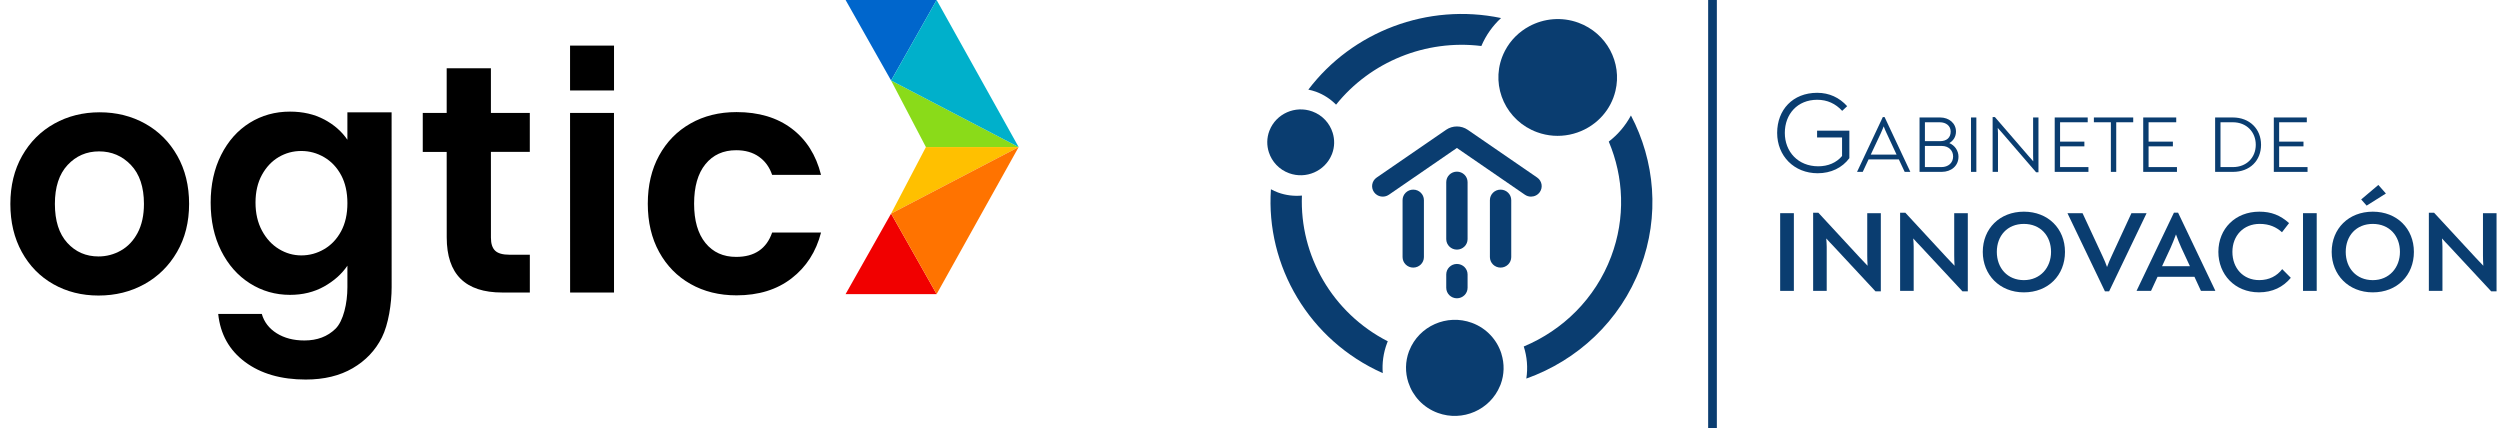 <svg width="181" height="31" viewBox="0 0 181 31" fill="none" xmlns="http://www.w3.org/2000/svg">
<g clip-path="url(#clip0_69_5105)">
<path d="M3.862 20.574C2.893 20.026 2.132 19.25 1.58 18.244C1.027 17.239 0.75 16.08 0.75 14.765C0.75 13.451 1.033 12.291 1.6 11.286C2.168 10.281 2.943 9.504 3.926 8.954C4.91 8.405 6.008 8.13 7.218 8.13C8.429 8.13 9.526 8.404 10.51 8.952C11.495 9.501 12.271 10.278 12.839 11.283C13.406 12.287 13.691 13.447 13.691 14.762C13.691 16.076 13.4 17.236 12.817 18.241C12.235 19.247 11.448 20.023 10.457 20.572C9.466 21.121 8.357 21.397 7.131 21.397C5.92 21.397 4.831 21.122 3.861 20.574H3.862ZM8.754 18.138C9.261 17.852 9.666 17.423 9.968 16.851C10.271 16.278 10.422 15.583 10.422 14.763C10.422 13.542 10.106 12.602 9.479 11.945C8.85 11.288 8.083 10.96 7.174 10.96C6.265 10.96 5.505 11.289 4.893 11.946C4.28 12.604 3.973 13.543 3.974 14.765C3.974 15.987 4.274 16.926 4.872 17.582C5.47 18.24 6.224 18.567 7.132 18.567C7.707 18.567 8.248 18.424 8.756 18.138H8.754Z" fill="black"/>
<path d="M23.47 8.647C24.181 9.026 24.743 9.516 25.151 10.119V8.133H28.352L28.355 20.792C28.355 21.982 28.121 23.491 27.651 24.427C27.182 25.363 26.479 26.106 25.54 26.655C24.602 27.204 23.466 27.479 22.134 27.479C20.348 27.479 18.883 27.055 17.74 26.205C16.598 25.354 15.95 24.196 15.798 22.727H18.954C19.12 23.313 19.48 23.781 20.032 24.129C20.585 24.476 21.254 24.651 22.042 24.65C22.966 24.65 23.714 24.367 24.29 23.803C24.866 23.238 25.153 21.938 25.152 20.794V19.236C24.743 19.839 24.179 20.342 23.461 20.744C22.741 21.146 21.92 21.348 20.998 21.348C19.938 21.348 18.969 21.07 18.091 20.514C17.213 19.957 16.52 19.172 16.013 18.16C15.505 17.148 15.252 15.984 15.252 14.67C15.252 13.372 15.504 12.22 16.012 11.214C16.518 10.209 17.207 9.436 18.077 8.893C18.947 8.352 19.919 8.081 20.994 8.081C21.933 8.081 22.757 8.27 23.469 8.649L23.47 8.647ZM24.698 12.682C24.395 12.117 23.986 11.685 23.471 11.383C22.956 11.082 22.405 10.931 21.813 10.931C21.222 10.931 20.678 11.079 20.179 11.372C19.68 11.666 19.274 12.095 18.964 12.66C18.654 13.224 18.499 13.893 18.499 14.666C18.499 15.439 18.654 16.115 18.965 16.695C19.276 17.275 19.685 17.719 20.192 18.028C20.698 18.337 21.239 18.491 21.816 18.491C22.406 18.491 22.958 18.34 23.473 18.038C23.987 17.736 24.395 17.303 24.699 16.738C25.001 16.174 25.153 15.498 25.152 14.708C25.152 13.92 25 13.244 24.698 12.68V12.682Z" fill="black"/>
<path d="M35.542 10.998L35.544 17.213C35.544 17.647 35.647 17.959 35.851 18.152C36.055 18.346 36.4 18.442 36.884 18.442H38.36V21.178H36.362C33.683 21.18 32.343 19.851 32.343 17.19L32.34 10.998H30.608V8.178H32.34V4.941H35.542V8.177H38.358V10.997H35.542V10.998Z" fill="black"/>
<path d="M44.452 8.175L44.455 21.177H41.276L41.272 8.176H44.452V8.175ZM44.455 6.551V3.3H41.272V6.55H44.455V6.551Z" fill="black"/>
<path d="M47.72 11.26C48.266 10.263 49.024 9.489 49.994 8.94C50.962 8.39 52.072 8.115 53.323 8.115C54.933 8.115 56.265 8.513 57.32 9.309C58.375 10.105 59.083 11.222 59.442 12.66H55.902C55.714 12.104 55.398 11.668 54.953 11.351C54.507 11.034 53.957 10.876 53.3 10.876C52.363 10.876 51.621 11.212 51.073 11.886C50.526 12.559 50.253 13.514 50.253 14.75C50.253 15.972 50.527 16.919 51.074 17.592C51.622 18.264 52.364 18.601 53.301 18.599C54.629 18.599 55.497 18.011 55.903 16.836H59.443C59.084 18.227 58.373 19.332 57.31 20.152C56.248 20.973 54.92 21.382 53.325 21.383C52.074 21.383 50.965 21.109 49.996 20.561C49.026 20.013 48.268 19.239 47.721 18.242C47.173 17.245 46.9 16.082 46.9 14.752C46.9 13.422 47.172 12.259 47.719 11.261L47.72 11.26Z" fill="black"/>
<path d="M64.516 0H67.812L66.163 2.916L64.515 5.829L62.868 2.916L61.221 0H64.516Z" fill="#0066CC"/>
<path d="M73.75 10.647L64.514 5.829L67.036 10.647H73.75Z" fill="#8ADB19"/>
<path d="M67.811 0L64.514 5.829L73.75 10.647L67.811 0Z" fill="#00B0CB"/>
<path d="M64.516 21.294H67.811L66.163 18.379L64.514 15.465L62.868 18.379L61.22 21.294H64.516Z" fill="#F10000"/>
<path d="M73.75 10.648L64.514 15.465L67.036 10.648H73.75Z" fill="#FFC000"/>
<path d="M67.811 21.294L64.514 15.465L73.75 10.648L67.811 21.294Z" fill="#FF7300"/>
</g>
<g clip-path="url(#clip1_69_5105)">
<path d="M102.318 19.374C101.892 19.374 101.546 19.033 101.546 18.614V14.489C101.546 14.069 101.892 13.729 102.318 13.729C102.745 13.729 103.091 14.069 103.091 14.489V18.614C103.091 19.033 102.745 19.374 102.318 19.374Z" fill="#0A3D70"/>
<path d="M105.48 18.072C105.054 18.072 104.708 17.731 104.708 17.312V13.187C104.708 12.768 105.054 12.427 105.48 12.427C105.907 12.427 106.253 12.768 106.253 13.187V17.312C106.253 17.731 105.907 18.072 105.48 18.072Z" fill="#0A3D70"/>
<path d="M105.48 21.596C105.054 21.596 104.708 21.255 104.708 20.835V19.871C104.708 19.451 105.054 19.11 105.48 19.11C105.907 19.11 106.253 19.451 106.253 19.871V20.835C106.253 21.255 105.907 21.596 105.48 21.596Z" fill="#0A3D70"/>
<path d="M108.641 19.374C108.215 19.374 107.869 19.033 107.869 18.614V14.489C107.869 14.069 108.215 13.729 108.641 13.729C109.067 13.729 109.414 14.069 109.414 14.489V18.614C109.414 19.033 109.067 19.374 108.641 19.374Z" fill="#0A3D70"/>
<path d="M110.846 14.236C110.693 14.236 110.539 14.191 110.404 14.099L105.479 10.713L100.555 14.099C100.205 14.34 99.724 14.256 99.48 13.912C99.235 13.568 99.321 13.094 99.671 12.854L104.695 9.399C105.165 9.075 105.796 9.075 106.265 9.399L111.289 12.853C111.638 13.093 111.724 13.566 111.479 13.911C111.329 14.121 111.089 14.235 110.846 14.235V14.236Z" fill="#0A3D70"/>
<path d="M116.958 6.582C117.452 4.536 116.327 2.395 114.275 1.644C113.063 1.201 111.775 1.334 110.721 1.901C109.984 2.296 109.362 2.904 108.959 3.676C108.882 3.823 108.813 3.976 108.753 4.135C107.927 6.321 109.063 8.759 111.283 9.571C112.845 10.143 114.533 9.757 115.684 8.719C116.17 8.282 116.561 7.728 116.805 7.08C116.867 6.915 116.917 6.748 116.958 6.582Z" fill="#0A3D70"/>
<path d="M118.77 19.358C120.18 15.62 119.811 11.65 118.08 8.36C117.677 9.112 117.126 9.75 116.475 10.251C117.561 12.817 117.704 15.776 116.645 18.581C115.494 21.63 113.146 23.905 110.32 25.086C110.557 25.824 110.629 26.616 110.506 27.409C114.196 26.094 117.299 23.255 118.77 19.359V19.358Z" fill="#0A3D70"/>
<path d="M108.708 25.627C108.398 24.622 107.635 23.765 106.561 23.372C104.751 22.71 102.737 23.607 102.038 25.371C102.031 25.389 102.022 25.404 102.015 25.422C101.73 26.179 101.732 26.973 101.964 27.688C102.283 28.672 103.039 29.508 104.097 29.895C105.891 30.552 107.886 29.675 108.599 27.941C108.613 27.909 108.629 27.879 108.641 27.845C108.921 27.105 108.923 26.33 108.705 25.627H108.708Z" fill="#0A3D70"/>
<path d="M96.486 9.616C96.273 8.927 95.751 8.34 95.014 8.07C93.774 7.616 92.394 8.231 91.916 9.44C91.911 9.452 91.906 9.463 91.901 9.475C91.705 9.993 91.707 10.537 91.866 11.027C92.085 11.702 92.603 12.275 93.328 12.54C94.557 12.99 95.923 12.389 96.414 11.201C96.423 11.178 96.434 11.157 96.442 11.135C96.634 10.628 96.635 10.096 96.486 9.614V9.616Z" fill="#0A3D70"/>
<path d="M94.261 14.159C93.691 14.212 93.1 14.146 92.527 13.936C92.348 13.871 92.178 13.79 92.015 13.702C91.637 19.256 94.781 24.643 100.112 27.014C100.056 26.296 100.152 25.557 100.423 24.839C100.44 24.796 100.458 24.753 100.475 24.71C96.459 22.658 94.087 18.492 94.26 14.159H94.261Z" fill="#0A3D70"/>
<path d="M96.731 7.578C99.22 4.474 103.224 2.834 107.25 3.331C107.585 2.542 108.077 1.859 108.677 1.306C103.365 0.194 97.908 2.286 94.724 6.489C94.91 6.528 95.096 6.575 95.281 6.643C95.848 6.851 96.335 7.177 96.731 7.578Z" fill="#0A3D70"/>
<path d="M124.3 0H123.67V31H124.3V0Z" fill="#0A3D70"/>
<path d="M133.894 9.457V11.451C133.373 12.154 132.558 12.543 131.599 12.543C129.893 12.543 128.666 11.293 128.666 9.623C128.666 7.952 129.793 6.719 131.566 6.719C132.44 6.719 133.172 7.066 133.735 7.687L133.374 8.026C132.895 7.505 132.298 7.224 131.566 7.224C130.129 7.224 129.221 8.266 129.221 9.624C129.221 10.981 130.179 12.04 131.642 12.04C132.348 12.04 132.953 11.784 133.365 11.295V9.954H131.557V9.458H133.894V9.457Z" fill="#0A3D70"/>
<path d="M138.305 12.433V12.444H137.899L137.475 11.54H135.285L134.861 12.444H134.455V12.433L136.315 8.476H136.445L138.304 12.433H138.305ZM136.157 9.675L135.444 11.193H137.311L136.605 9.675C136.522 9.508 136.451 9.334 136.381 9.148C136.305 9.328 136.241 9.501 136.158 9.675H136.157Z" fill="#0A3D70"/>
<path d="M141.794 11.35C141.794 11.999 141.277 12.444 140.576 12.444H138.975V8.505H140.47C141.106 8.505 141.613 8.922 141.613 9.525C141.613 9.901 141.419 10.191 141.13 10.36C141.53 10.527 141.795 10.91 141.795 11.35H141.794ZM139.363 10.22H140.458C140.935 10.22 141.229 9.971 141.229 9.525C141.229 9.108 140.887 8.853 140.447 8.853H139.364V10.221L139.363 10.22ZM141.405 11.326C141.405 10.875 141.063 10.567 140.588 10.567H139.363V12.097H140.558C141.046 12.097 141.406 11.802 141.406 11.326H141.405Z" fill="#0A3D70"/>
<path d="M142.7 8.505H143.088V12.444H142.7V8.505Z" fill="#0A3D70"/>
<path d="M147.585 8.504V12.473H147.414L144.925 9.588C144.837 9.483 144.736 9.374 144.636 9.264C144.648 9.386 144.654 9.507 144.654 9.64V12.444H144.266V8.476H144.431L146.914 11.349C147.008 11.454 147.108 11.564 147.208 11.68C147.197 11.536 147.197 11.396 147.197 11.268V8.504H147.585Z" fill="#0A3D70"/>
<path d="M151.203 12.097V12.444H148.761V8.505H151.15V8.852H149.149V10.254H150.909V10.596H149.149V12.097H151.203Z" fill="#0A3D70"/>
<path d="M154.445 8.852H153.215V12.444H152.827V8.852H151.597V8.505H154.445V8.852Z" fill="#0A3D70"/>
<path d="M157.612 12.097V12.444H155.169V8.505H157.559V8.852H155.557V10.254H157.317V10.596H155.557V12.097H157.612Z" fill="#0A3D70"/>
<path d="M160.375 8.505H161.658C162.87 8.505 163.7 9.333 163.7 10.481C163.7 11.628 162.894 12.444 161.663 12.444H160.375V8.505ZM161.663 12.097C162.664 12.097 163.318 11.395 163.318 10.481C163.318 9.566 162.659 8.852 161.658 8.852H160.764V12.097H161.665H161.663Z" fill="#0A3D70"/>
<path d="M167.066 12.097V12.444H164.624V8.505H167.013V8.852H165.011V10.254H166.772V10.596H165.011V12.097H167.066Z" fill="#0A3D70"/>
<path d="M128.884 15.434H129.876V21.06H128.884V15.434Z" fill="#0A3D70"/>
<path d="M136.172 15.434V21.093H135.785L132.7 17.776C132.556 17.627 132.38 17.445 132.22 17.263C132.237 17.469 132.254 17.677 132.254 17.876V21.061H131.271V15.401H131.649L134.641 18.637C134.826 18.827 135.019 19.026 135.213 19.241C135.196 18.968 135.188 18.719 135.188 18.488V15.435H136.172V15.434Z" fill="#0A3D70"/>
<path d="M142.469 15.434V21.093H142.082L138.996 17.776C138.853 17.627 138.677 17.445 138.517 17.263C138.534 17.469 138.551 17.677 138.551 17.876V21.061H137.568V15.401H137.946L140.938 18.637C141.123 18.827 141.316 19.026 141.51 19.241C141.493 18.968 141.485 18.719 141.485 18.488V15.435H142.469V15.434Z" fill="#0A3D70"/>
<path d="M143.553 18.238C143.553 16.549 144.78 15.325 146.529 15.325C148.278 15.325 149.505 16.549 149.505 18.238C149.505 19.926 148.295 21.167 146.529 21.167C144.763 21.167 143.553 19.885 143.553 18.238ZM148.496 18.238C148.496 17.071 147.731 16.211 146.529 16.211C145.327 16.211 144.57 17.071 144.57 18.238C144.57 19.404 145.335 20.281 146.529 20.281C147.723 20.281 148.496 19.371 148.496 18.238Z" fill="#0A3D70"/>
<path d="M155.406 15.434V15.45L152.7 21.093H152.398L149.691 15.45V15.434H150.776L152.231 18.562C152.365 18.851 152.466 19.083 152.55 19.331C152.651 19.058 152.769 18.768 152.878 18.545L154.316 15.434H155.408H155.406Z" fill="#0A3D70"/>
<path d="M160.382 21.035V21.059H159.348L158.878 20.041H156.206L155.735 21.059H154.693V21.043L157.392 15.399H157.694L160.383 21.034L160.382 21.035ZM157.155 17.932L156.533 19.273H158.55L157.927 17.932C157.793 17.635 157.675 17.336 157.541 16.972C157.406 17.336 157.288 17.626 157.154 17.932H157.155Z" fill="#0A3D70"/>
<path d="M160.61 18.238C160.61 16.549 161.846 15.325 163.577 15.325C164.443 15.325 165.09 15.582 165.729 16.152L165.216 16.814C164.804 16.442 164.3 16.21 163.602 16.21C162.434 16.21 161.626 17.053 161.626 18.237C161.626 19.42 162.408 20.28 163.568 20.28C164.3 20.28 164.855 19.974 165.232 19.485L165.855 20.114C165.3 20.784 164.527 21.165 163.552 21.165C161.787 21.165 160.61 19.857 160.61 18.236V18.238Z" fill="#0A3D70"/>
<path d="M166.738 15.434H167.73V21.06H166.738V15.434Z" fill="#0A3D70"/>
<path d="M168.814 18.238C168.814 16.55 170.041 15.325 171.79 15.325C173.539 15.325 174.766 16.55 174.766 18.238C174.766 19.926 173.556 21.167 171.79 21.167C170.024 21.167 168.814 19.885 168.814 18.238ZM173.756 18.238C173.756 17.072 172.992 16.211 171.79 16.211C170.588 16.211 169.831 17.072 169.831 18.238C169.831 19.405 170.596 20.282 171.79 20.282C172.984 20.282 173.756 19.371 173.756 18.238ZM170.948 14.441L172.192 13.39L172.739 14.01L171.344 14.887L170.95 14.44L170.948 14.441Z" fill="#0A3D70"/>
<path d="M180.75 15.434V21.093H180.363L177.278 17.776C177.135 17.627 176.959 17.445 176.799 17.263C176.816 17.469 176.833 17.677 176.833 17.876V21.061H175.849V15.401H176.227L179.22 18.637C179.405 18.827 179.598 19.026 179.792 19.241C179.775 18.968 179.767 18.719 179.767 18.488V15.435H180.75V15.434Z" fill="#0A3D70"/>
</g>
<defs>
<clipPath id="clip0_69_5105">
<rect width="73" height="28" fill="white" transform="translate(0.75)"/>
</clipPath>
<clipPath id="clip1_69_5105">
<rect width="89" height="31" fill="white" transform="translate(91.75)"/>
</clipPath>
</defs>
</svg>
